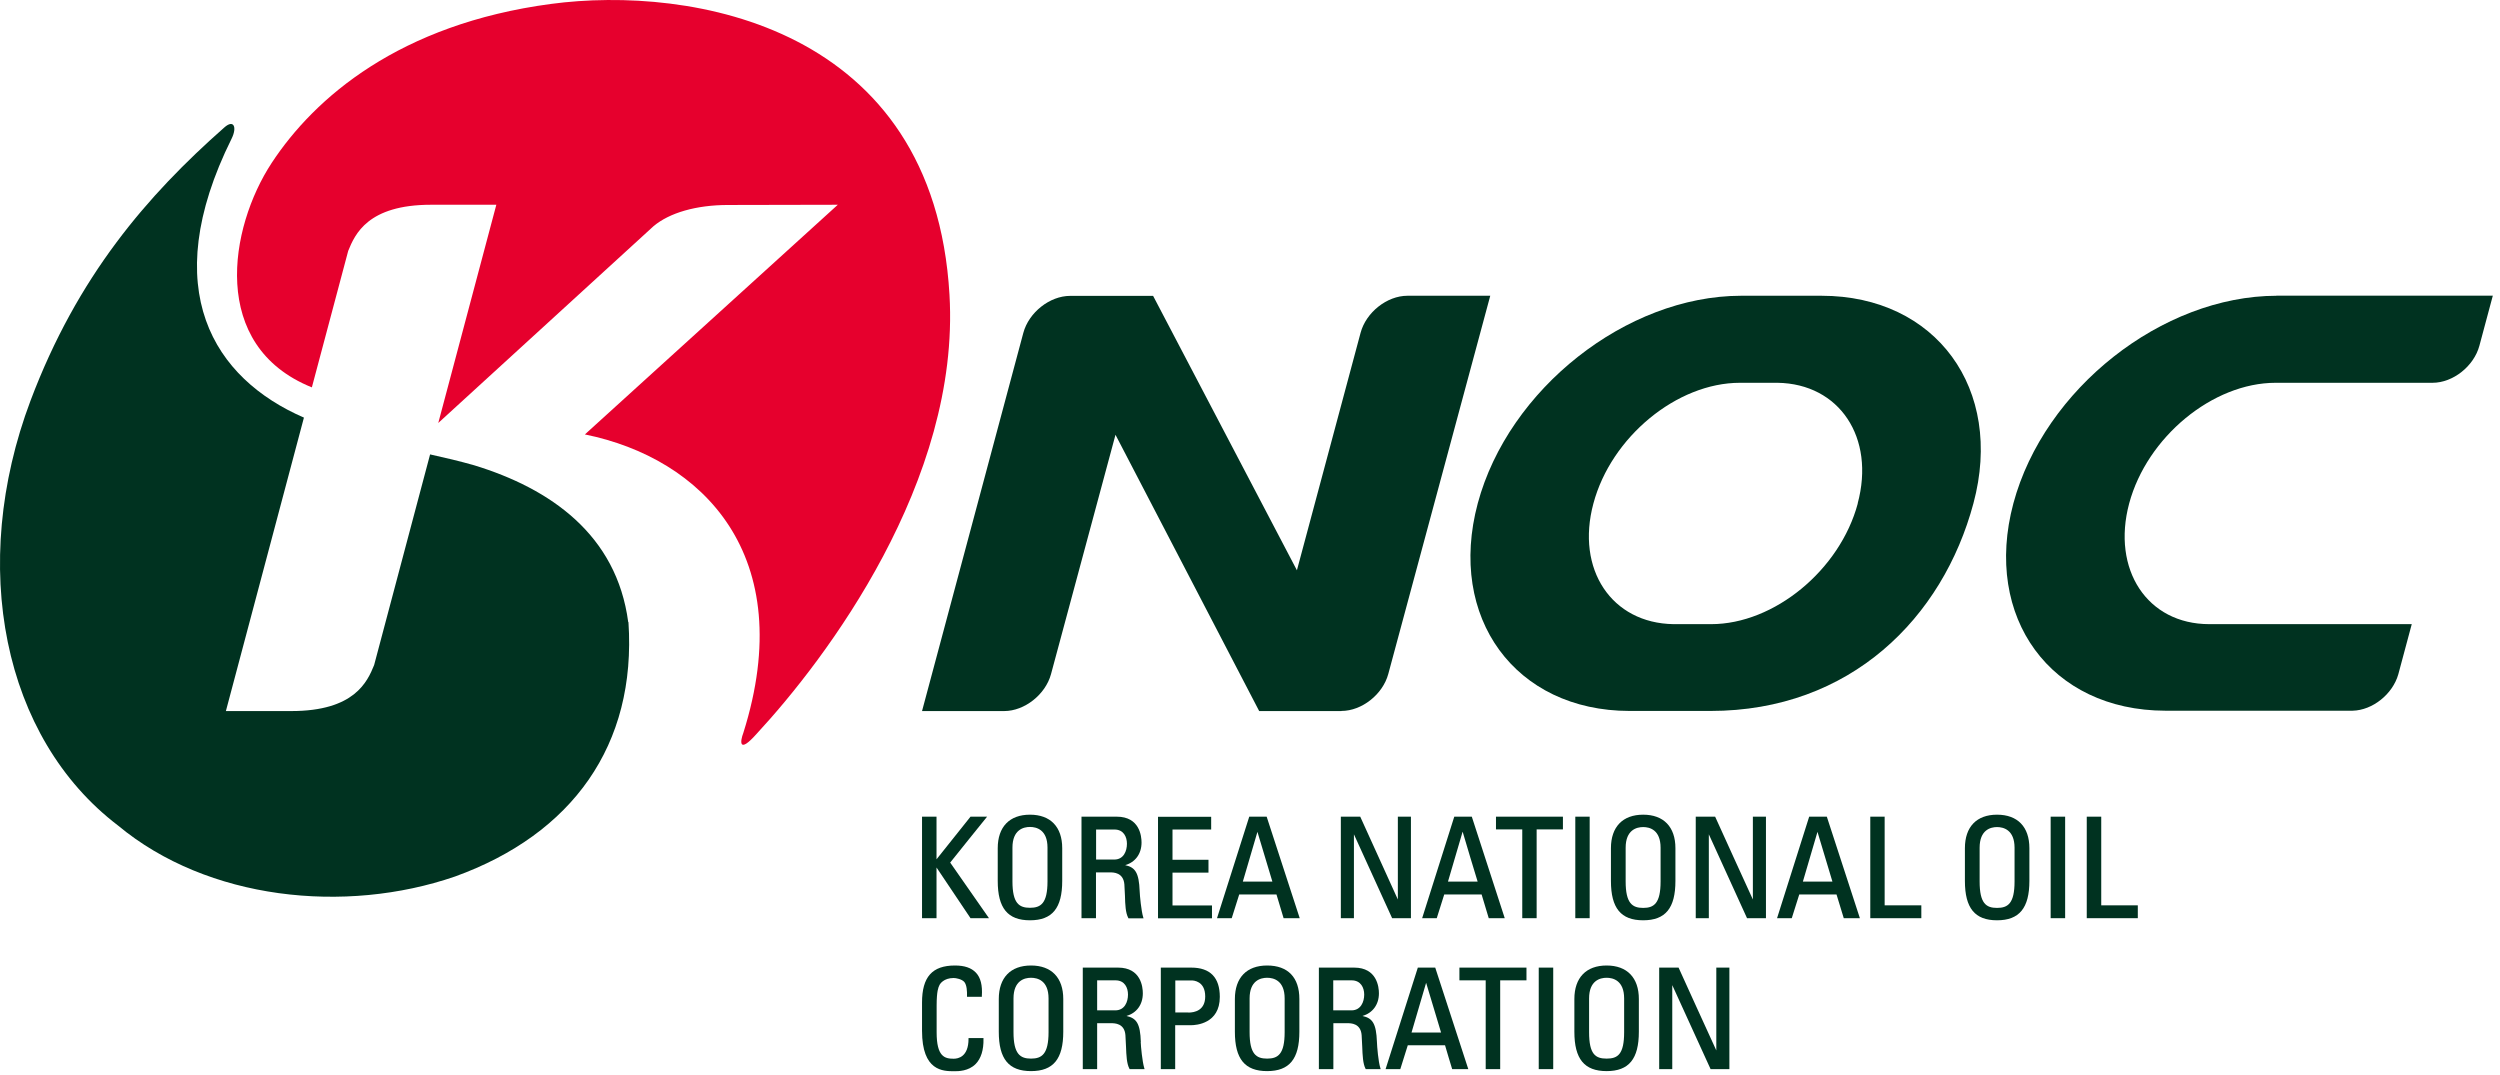 <svg viewBox="0 0 214 92" fill="none" xmlns="http://www.w3.org/2000/svg">
<path d="M155.946 25.317H149.016C139.226 25.337 129.126 33.297 126.496 43.087C123.876 52.877 129.706 60.847 139.486 60.857H146.416C158.406 60.857 166.306 52.877 168.926 43.087C171.556 33.297 165.726 25.327 155.936 25.317H155.946ZM159.026 43.097C157.496 48.797 151.866 53.427 146.476 53.427H143.256C137.956 53.347 134.876 48.747 136.396 43.097C137.916 37.407 143.546 32.767 148.936 32.767H152.156C157.456 32.847 160.536 37.457 159.016 43.097H159.026Z" fill="#003220"></path>
<path d="M114.826 60.857C116.576 60.857 118.366 59.437 118.836 57.697L127.566 25.317H120.476C118.726 25.317 116.936 26.737 116.466 28.487L111.016 48.817L98.706 25.327H91.606C89.856 25.327 88.066 26.747 87.596 28.497L78.926 60.867H85.956C87.706 60.867 89.496 59.447 89.966 57.707L95.486 37.217L107.786 60.867H114.826V60.857Z" fill="#003220"></path>
<path d="M194.866 25.317C185.076 25.337 174.976 33.297 172.346 43.087C169.726 52.877 175.556 60.817 185.346 60.837H201.386C203.096 60.797 204.816 59.417 205.296 57.717L206.446 53.427H189.116C183.796 53.427 180.746 48.747 182.256 43.097C183.786 37.407 189.406 32.767 194.796 32.767H208.226C209.976 32.767 211.766 31.347 212.236 29.597L213.386 25.307H194.866V25.317Z" fill="#003220"></path>
<path d="M53.776 53.257C52.786 45.757 47.096 41.817 40.586 39.827C39.356 39.477 38.086 39.177 36.816 38.897L32.026 56.927C31.446 58.357 30.346 60.867 24.936 60.867H19.336L26.016 35.747C18.326 32.417 13.396 24.827 19.826 11.867C20.316 10.877 20.006 10.197 19.206 10.907C12.596 16.737 6.626 23.647 2.616 34.287C-2.704 48.417 0.236 63.157 10.106 70.667C17.766 77.037 29.526 78.277 38.956 75.027C48.966 71.407 54.496 63.797 53.796 53.257H53.776Z" fill="#003220"></path>
<path d="M26.686 33.157C26.686 33.157 26.686 33.157 26.696 33.157L29.806 21.477C30.386 20.047 31.486 17.527 36.896 17.527H42.486L37.516 36.207L55.936 19.367C57.296 18.217 59.596 17.547 62.316 17.547H62.266L71.716 17.527L50.066 37.187C60.106 39.227 68.436 47.517 63.626 62.747C63.366 63.417 63.186 64.597 64.766 62.817C70.696 56.417 82.216 41.197 81.276 25.227C79.936 2.167 59.136 -1.263 47.156 0.337C34.206 2.067 26.936 8.347 23.256 13.947C19.616 19.497 17.906 29.597 26.666 33.147L26.686 33.157Z" fill="#E6002D"></path>
<path d="M84.496 69.907H83.076C83.076 69.907 80.346 73.337 80.166 73.557V69.907H78.926V78.597H80.166V74.257C80.356 74.537 83.076 78.597 83.076 78.597H84.656C84.656 78.597 81.396 73.927 81.336 73.837C81.396 73.747 84.496 69.907 84.496 69.907Z" fill="#003220"></path>
<path d="M88.166 78.777C90.076 78.777 90.926 77.737 90.926 75.407V72.607C90.926 70.777 89.916 69.737 88.166 69.737C86.416 69.737 85.406 70.777 85.406 72.607V75.407C85.406 77.737 86.256 78.777 88.166 78.777ZM86.666 72.557C86.666 71.027 87.606 70.787 88.166 70.787C88.726 70.787 89.666 71.027 89.666 72.557V75.447C89.666 77.327 89.096 77.707 88.166 77.707C87.236 77.707 86.666 77.327 86.666 75.447V72.557Z" fill="#003220"></path>
<path d="M93.826 74.677H95.026C95.306 74.677 96.156 74.677 96.246 75.697L96.296 76.667C96.316 77.457 96.346 78.127 96.576 78.567L96.596 78.607H97.886L97.856 78.507C97.696 77.987 97.566 76.657 97.556 76.287C97.496 74.677 97.166 74.247 96.316 74.057C97.176 73.807 97.716 73.097 97.716 72.117C97.716 71.597 97.566 69.907 95.596 69.907H92.576V78.597H93.816V74.667L93.826 74.677ZM93.826 71.007H95.396C96.186 71.007 96.466 71.637 96.466 72.227C96.466 72.847 96.186 73.577 95.386 73.577H93.826V71.007Z" fill="#003220"></path>
<path d="M103.746 77.507H100.366V74.697H103.446V73.597H100.366V71.007H103.676V69.917H99.126V78.607H103.746V77.507Z" fill="#003220"></path>
<path d="M108.376 69.907H106.936L104.176 78.597H105.436C105.436 78.597 106.046 76.657 106.076 76.567H109.266C109.296 76.667 109.876 78.597 109.876 78.597H111.256L108.426 69.907H108.376ZM106.386 75.467C106.436 75.287 107.526 71.567 107.636 71.207C107.736 71.567 108.866 75.297 108.916 75.467H106.386Z" fill="#003220"></path>
<path d="M115.896 71.417C116.116 71.897 119.166 78.597 119.166 78.597H120.776V69.907H119.656V76.997C119.436 76.517 116.436 69.907 116.436 69.907H114.776V78.597H115.896V71.417Z" fill="#003220"></path>
<path d="M123.636 76.567H126.826C126.856 76.667 127.436 78.597 127.436 78.597H128.806L125.986 69.907H124.486L121.736 78.597H122.986C122.986 78.597 123.596 76.657 123.626 76.567H123.636ZM125.206 71.207C125.306 71.567 126.426 75.297 126.486 75.467H123.946C123.996 75.287 125.086 71.567 125.196 71.207H125.206Z" fill="#003220"></path>
<path d="M128.056 69.907V70.997H130.306V78.597H131.536V70.997H133.786V69.907H128.056Z" fill="#003220"></path>
<path d="M136.076 69.907H136.006H134.846V78.597H136.076V69.907Z" fill="#003220"></path>
<path d="M143.416 75.407V72.607C143.416 70.777 142.406 69.737 140.656 69.737C138.906 69.737 137.896 70.777 137.896 72.607V75.407C137.896 77.737 138.746 78.777 140.656 78.777C142.566 78.777 143.416 77.737 143.416 75.407ZM142.146 75.457C142.146 77.337 141.576 77.717 140.656 77.717C139.736 77.717 139.156 77.337 139.156 75.457V72.567C139.156 71.037 140.096 70.797 140.656 70.797C141.216 70.797 142.146 71.037 142.146 72.567V75.457Z" fill="#003220"></path>
<path d="M150.046 69.907V76.997C149.816 76.517 146.816 69.907 146.816 69.907H145.156V78.597H146.276V71.417C146.496 71.897 149.546 78.597 149.546 78.597H151.166V69.907H150.056H150.046Z" fill="#003220"></path>
<path d="M156.306 69.907H154.866L152.116 78.597H153.376C153.376 78.597 153.986 76.657 154.016 76.567H157.206C157.236 76.667 157.826 78.597 157.826 78.597H159.206L156.376 69.907H156.316H156.306ZM154.326 75.467C154.376 75.287 155.476 71.567 155.576 71.207C155.686 71.567 156.806 75.297 156.856 75.467H154.316H154.326Z" fill="#003220"></path>
<path d="M161.336 69.907H160.096V78.597H164.466V77.497H161.326V69.897L161.336 69.907Z" fill="#003220"></path>
<path d="M170.946 69.737C169.196 69.737 168.196 70.777 168.196 72.607V75.407C168.196 77.737 169.046 78.777 170.946 78.777C172.846 78.777 173.716 77.737 173.716 75.407V72.607C173.716 70.777 172.706 69.737 170.946 69.737ZM172.446 75.457C172.446 77.337 171.876 77.717 170.946 77.717C170.016 77.717 169.456 77.337 169.456 75.457V72.567C169.456 71.037 170.396 70.797 170.946 70.797C171.496 70.797 172.446 71.037 172.446 72.567V75.457Z" fill="#003220"></path>
<path d="M175.536 69.907V78.597H176.776V69.907H176.696H175.536Z" fill="#003220"></path>
<path d="M179.866 77.507V69.907H178.626V78.597H182.996V77.497H179.866V77.507Z" fill="#003220"></path>
<path d="M82.906 88.927C82.906 90.467 82.016 90.627 81.636 90.627C80.866 90.627 80.176 90.457 80.176 88.367V86.087C80.176 84.807 80.336 84.497 80.396 84.377C80.446 84.217 80.786 83.717 81.636 83.717C81.826 83.717 82.326 83.807 82.546 84.057C82.766 84.327 82.786 84.877 82.776 85.247V85.327H84.046V85.257C84.106 84.347 83.946 83.687 83.536 83.257C83.146 82.847 82.566 82.647 81.746 82.647C79.796 82.647 78.926 83.627 78.926 85.817V88.237C78.926 91.697 80.726 91.697 81.696 91.697C82.026 91.697 82.906 91.697 83.516 91.077C83.976 90.607 84.206 89.877 84.186 88.927V88.857H82.906V88.937V88.927Z" fill="#003220"></path>
<path d="M88.256 82.647C86.506 82.647 85.496 83.687 85.496 85.517V88.317C85.496 90.647 86.346 91.687 88.256 91.687C90.166 91.687 91.016 90.647 91.016 88.317V85.517C91.016 83.687 90.006 82.647 88.256 82.647ZM89.756 88.357C89.756 90.237 89.176 90.617 88.256 90.617C87.336 90.617 86.756 90.237 86.756 88.357V85.467C86.756 83.937 87.696 83.697 88.256 83.697C88.816 83.697 89.756 83.937 89.756 85.467V88.357Z" fill="#003220"></path>
<path d="M97.656 89.197C97.606 87.597 97.276 87.157 96.426 86.967C97.286 86.717 97.826 86.007 97.826 85.027C97.826 84.507 97.676 82.827 95.706 82.827H92.686V91.517H93.916V87.587H95.116C95.406 87.587 96.256 87.587 96.336 88.607L96.386 89.577C96.416 90.367 96.446 91.047 96.676 91.477L96.696 91.517H97.976L97.946 91.417C97.786 90.897 97.656 89.567 97.646 89.197H97.656ZM95.476 86.487H93.916V83.917H95.486C96.276 83.917 96.556 84.547 96.556 85.137C96.556 85.757 96.276 86.487 95.466 86.487H95.476Z" fill="#003220"></path>
<path d="M101.966 82.827H99.366V91.517H100.596V87.757H101.956C102.366 87.757 104.416 87.637 104.416 85.337C104.416 83.677 103.596 82.827 101.966 82.827ZM101.726 86.667H100.606V83.927H102.026C102.146 83.927 103.166 83.967 103.166 85.297C103.166 86.487 102.266 86.677 101.726 86.677V86.667Z" fill="#003220"></path>
<path d="M108.466 82.647C106.716 82.647 105.706 83.687 105.706 85.517V88.317C105.706 90.647 106.556 91.687 108.466 91.687C110.376 91.687 111.226 90.647 111.226 88.317V85.517C111.226 83.667 110.246 82.647 108.466 82.647ZM109.966 88.357C109.966 90.237 109.396 90.617 108.466 90.617C107.536 90.617 106.966 90.237 106.966 88.357V85.467C106.966 83.937 107.906 83.697 108.466 83.697C109.026 83.697 109.966 83.937 109.966 85.467V88.357Z" fill="#003220"></path>
<path d="M117.866 89.197C117.806 87.597 117.486 87.157 116.626 86.967C117.486 86.717 118.036 86.007 118.036 85.027C118.036 84.507 117.876 82.827 115.916 82.827H112.896V91.517H114.136V87.587H115.346C115.626 87.587 116.476 87.587 116.556 88.607L116.606 89.577C116.636 90.367 116.666 91.047 116.886 91.477L116.906 91.517H118.186L118.156 91.417C117.986 90.897 117.876 89.567 117.866 89.197ZM115.686 86.487H114.126V83.917H115.696C116.486 83.917 116.776 84.547 116.776 85.137C116.776 85.757 116.486 86.487 115.686 86.487Z" fill="#003220"></path>
<path d="M122.806 82.827H121.366L118.606 91.517H119.866C119.866 91.517 120.476 89.577 120.506 89.477H123.696C123.716 89.577 124.306 91.517 124.306 91.517H125.686L122.856 82.827H122.796H122.806ZM120.826 88.387C120.876 88.207 121.966 84.487 122.076 84.127C122.186 84.487 123.306 88.217 123.356 88.387H120.826Z" fill="#003220"></path>
<path d="M124.926 82.827V83.917H127.176V91.517H128.416V83.917H130.666V82.827H124.936H124.926Z" fill="#003220"></path>
<path d="M131.716 82.827V91.517H132.956V82.827H132.876H131.716Z" fill="#003220"></path>
<path d="M137.526 82.647C135.776 82.647 134.766 83.687 134.766 85.517V88.317C134.766 90.647 135.616 91.687 137.526 91.687C139.436 91.687 140.286 90.647 140.286 88.317V85.517C140.286 83.687 139.276 82.647 137.526 82.647ZM139.026 88.357C139.026 90.257 138.476 90.617 137.526 90.617C136.576 90.617 136.026 90.257 136.026 88.357V85.467C136.026 83.937 136.966 83.697 137.526 83.697C138.086 83.697 139.026 83.937 139.026 85.467V88.357Z" fill="#003220"></path>
<path d="M146.916 82.827V89.917C146.686 89.437 143.686 82.827 143.686 82.827H142.026V91.517H143.146V84.327C143.366 84.807 146.426 91.517 146.426 91.517H148.036V82.827H146.926H146.916Z" fill="#003220"></path>
</svg>
